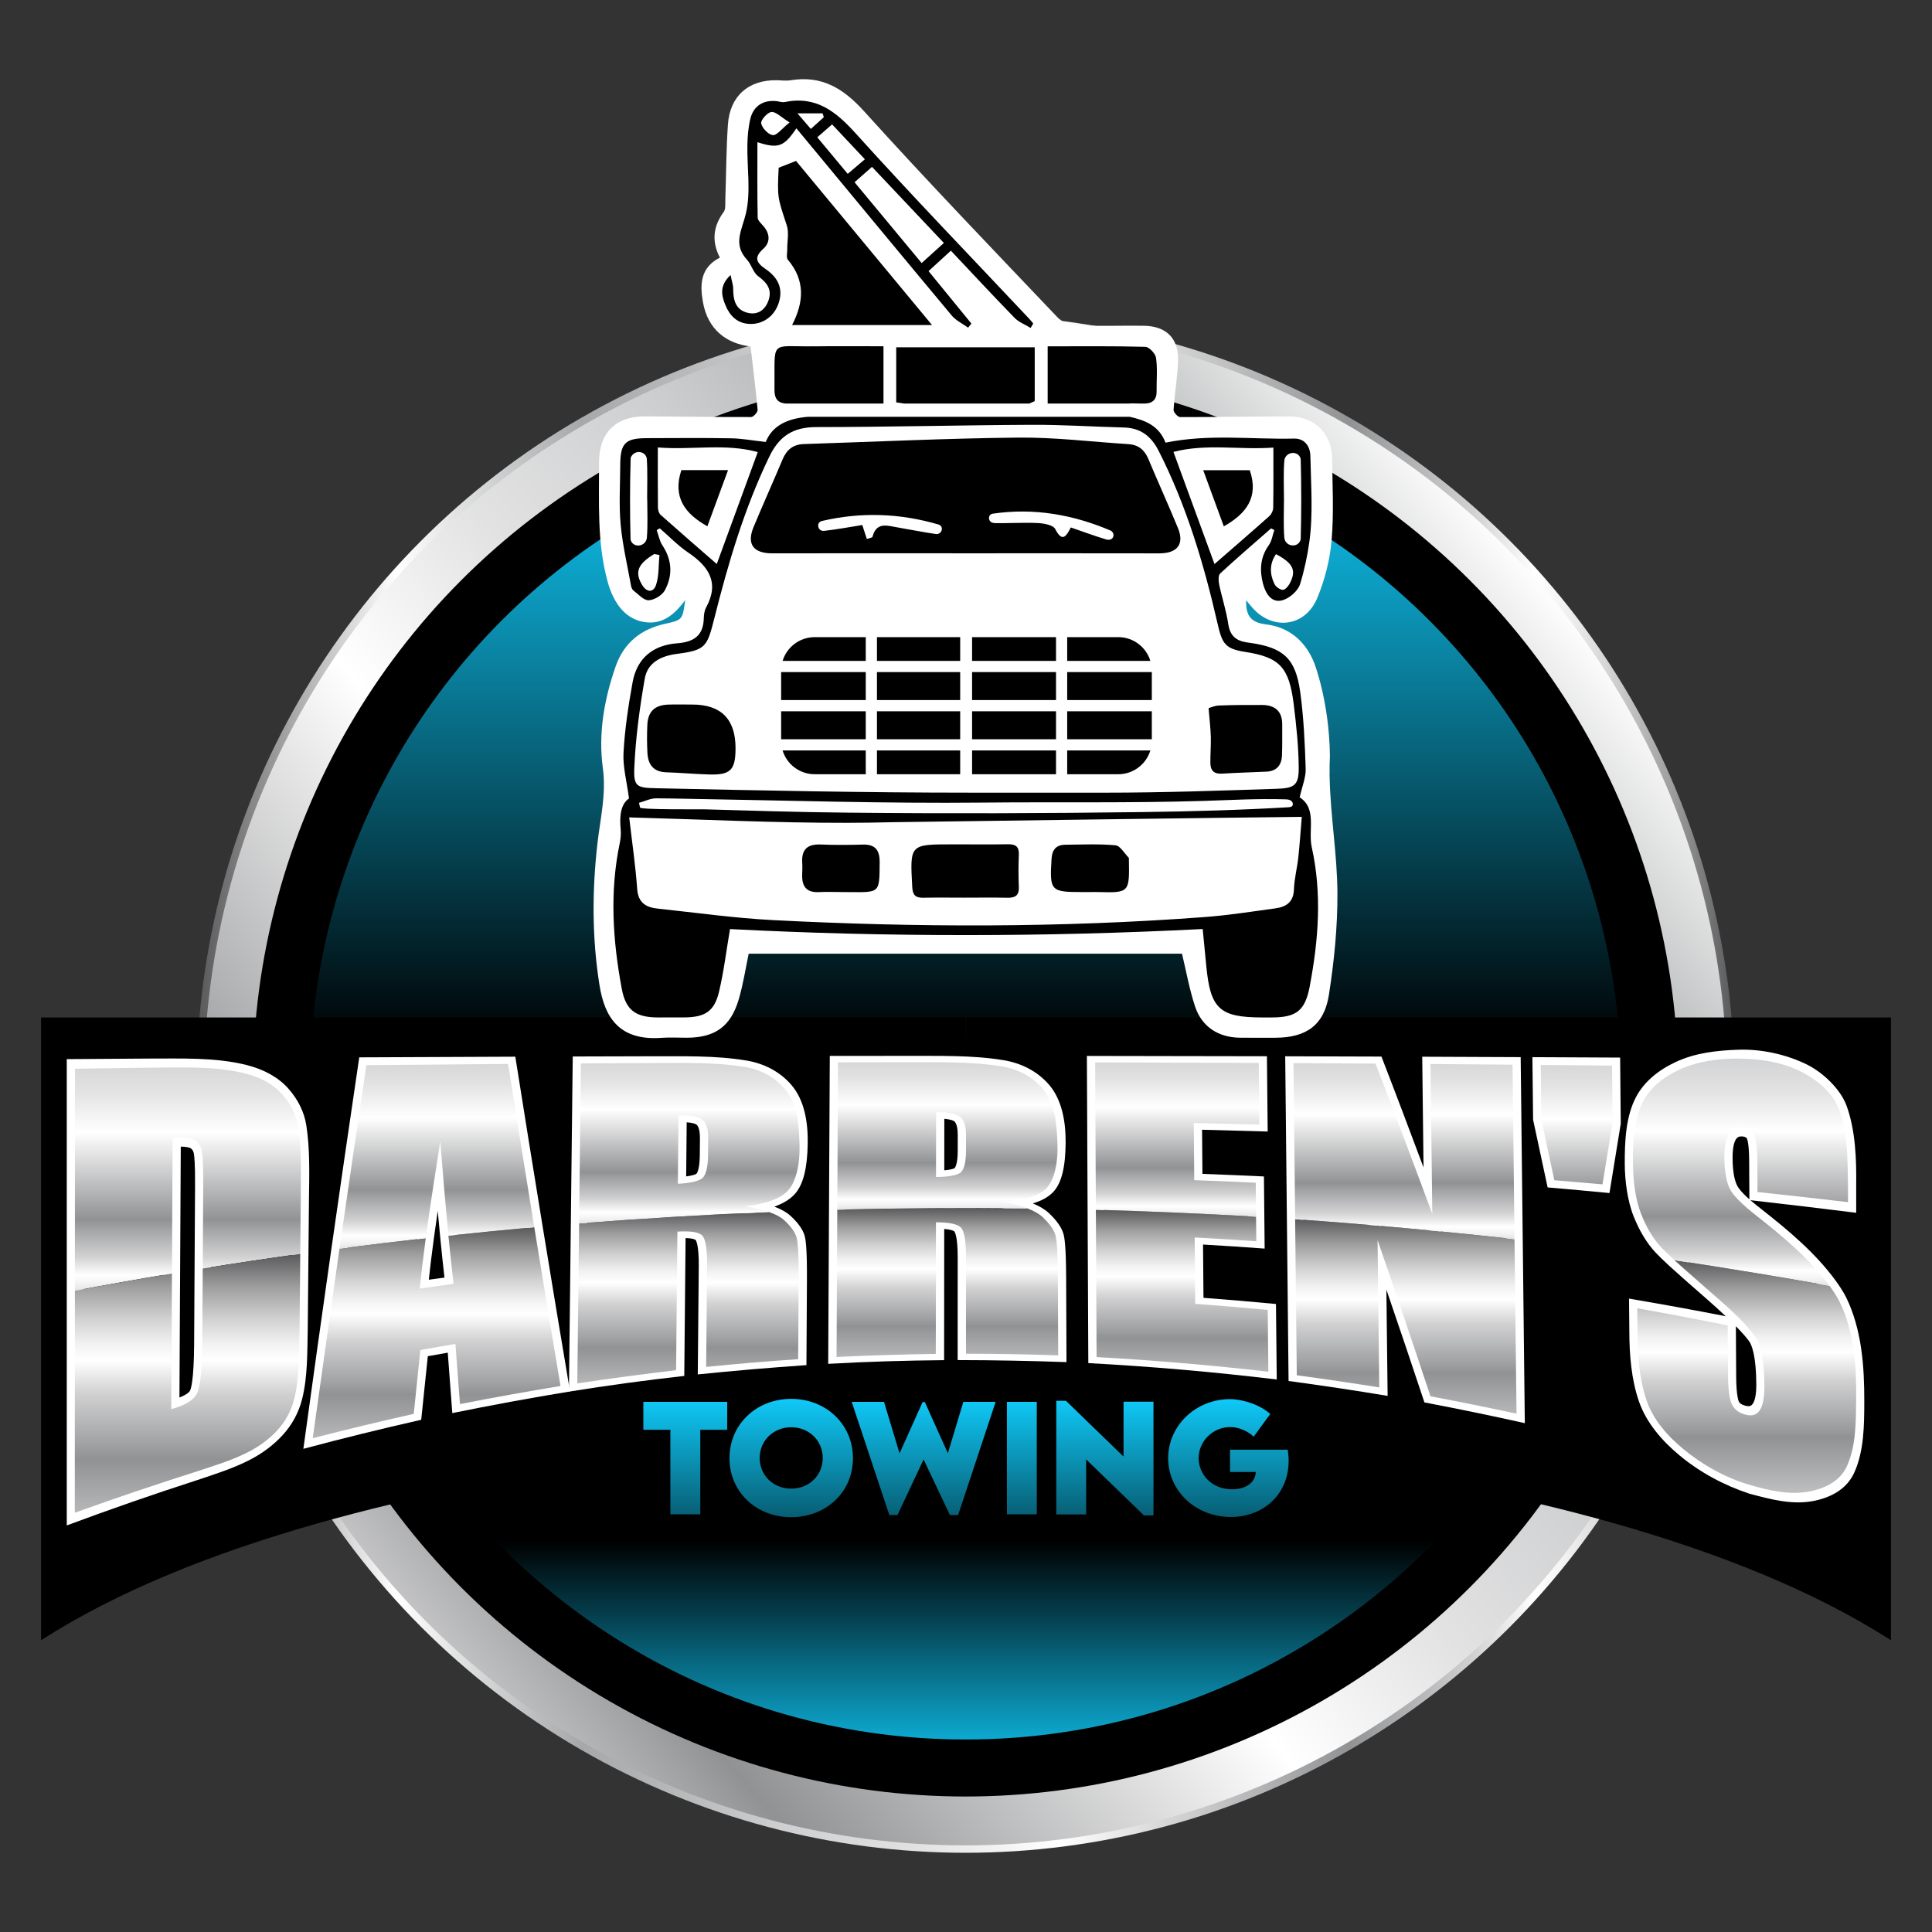 <svg xmlns="http://www.w3.org/2000/svg" xmlns:xlink="http://www.w3.org/1999/xlink" id="Layer_1" data-name="Layer 1" viewBox="0 0 1000 1000"><rect x="0" y="0" width="1000" height="1000" fill="#333333" stroke="none"/><defs><style>      .cls-1 {        fill: url(#linear-gradient-8);      }      .cls-2 {        fill: url(#linear-gradient-7);      }      .cls-3 {        fill: url(#linear-gradient-5);      }      .cls-4 {        fill: url(#linear-gradient-6);      }      .cls-5 {        fill: url(#linear-gradient-9);      }      .cls-6 {        fill: url(#linear-gradient-4);      }      .cls-7 {        fill: url(#linear-gradient-3);      }      .cls-8 {        fill: url(#linear-gradient-2);      }      .cls-9 {        fill: url(#linear-gradient);      }      .cls-10 {        fill: #fff;      }      .cls-11 {        fill: url(#linear-gradient-10);      }      .cls-12 {        fill: url(#linear-gradient-11);      }      .cls-13 {        fill: url(#linear-gradient-12);      }      .cls-14 {        fill: url(#linear-gradient-13);      }      .cls-15 {        fill: url(#linear-gradient-19);      }      .cls-16 {        fill: url(#linear-gradient-14);      }      .cls-17 {        fill: url(#linear-gradient-21);      }      .cls-18 {        fill: url(#linear-gradient-20);      }      .cls-19 {        fill: url(#linear-gradient-22);      }      .cls-20 {        fill: url(#linear-gradient-23);      }      .cls-21 {        fill: url(#linear-gradient-25);      }      .cls-22 {        fill: url(#linear-gradient-15);      }      .cls-23 {        fill: url(#linear-gradient-16);      }      .cls-24 {        fill: url(#linear-gradient-17);      }      .cls-25 {        fill: url(#linear-gradient-18);      }      .cls-26 {        fill: url(#linear-gradient-24);      }    </style><linearGradient id="linear-gradient" x1="101.75" y1="561" x2="897.75" y2="561" gradientUnits="userSpaceOnUse"><stop offset="0" stop-color="#58585a"></stop><stop offset=".13" stop-color="#fff"></stop><stop offset=".25" stop-color="#a6a8a9"></stop><stop offset=".32" stop-color="#b8babb"></stop><stop offset=".38" stop-color="#cecfd0"></stop><stop offset=".47" stop-color="#e2e2e3"></stop><stop offset=".56" stop-color="#fff"></stop><stop offset=".75" stop-color="#919294"></stop><stop offset=".77" stop-color="#a2a3a5"></stop><stop offset=".83" stop-color="#d1d1d2"></stop><stop offset=".87" stop-color="#fff"></stop><stop offset=".89" stop-color="#f2f2f2"></stop><stop offset=".92" stop-color="#d2d2d2"></stop><stop offset=".96" stop-color="#9d9d9e"></stop><stop offset="1" stop-color="#58585a"></stop></linearGradient><linearGradient id="linear-gradient-2" x1="914.88" y1="202.32" x2="35.45" y2="962.18" xlink:href="#linear-gradient"></linearGradient><linearGradient id="linear-gradient-3" x1="499.75" y1="223.29" x2="499.75" y2="541.71" gradientUnits="userSpaceOnUse"><stop offset="0" stop-color="#10cfff"></stop><stop offset="1" stop-color="#000"></stop></linearGradient><linearGradient id="linear-gradient-4" x1="499.75" y1="923.36" x2="499.75" y2="797.76" xlink:href="#linear-gradient-3"></linearGradient><linearGradient id="linear-gradient-5" x1="97.26" y1="452.53" x2="97.26" y2="691.01" xlink:href="#linear-gradient"></linearGradient><linearGradient id="linear-gradient-6" x1="97.07" y1="1075.04" x2="97.07" y2="648.77" xlink:href="#linear-gradient"></linearGradient><linearGradient id="linear-gradient-7" x1="226" y1="982.47" x2="226" y2="635" xlink:href="#linear-gradient"></linearGradient><linearGradient id="linear-gradient-8" x1="356.09" y1="909.41" x2="356.09" y2="627.15" xlink:href="#linear-gradient"></linearGradient><linearGradient id="linear-gradient-9" x1="490.35" y1="870.38" x2="490.35" y2="625.16" xlink:href="#linear-gradient"></linearGradient><linearGradient id="linear-gradient-10" x1="611.86" y1="892.79" x2="611.86" y2="626" xlink:href="#linear-gradient"></linearGradient><linearGradient id="linear-gradient-11" x1="727.65" y1="951.17" x2="727.65" y2="630.87" xlink:href="#linear-gradient"></linearGradient><linearGradient id="linear-gradient-12" x1="904.12" y1="1019.74" x2="904.12" y2="652.06" xlink:href="#linear-gradient"></linearGradient><linearGradient id="linear-gradient-13" x1="226.13" y1="468.02" x2="226.13" y2="665.24" xlink:href="#linear-gradient"></linearGradient><linearGradient id="linear-gradient-14" x1="356.8" y1="478.35" x2="356.8" y2="649.7" xlink:href="#linear-gradient"></linearGradient><linearGradient id="linear-gradient-15" x1="490.37" y1="483.82" x2="490.37" y2="641.25" xlink:href="#linear-gradient"></linearGradient><linearGradient id="linear-gradient-16" x1="609.34" y1="480.79" x2="609.34" y2="645.59" xlink:href="#linear-gradient"></linearGradient><linearGradient id="linear-gradient-17" x1="726.71" y1="471.43" x2="726.71" y2="659.47" xlink:href="#linear-gradient"></linearGradient><linearGradient id="linear-gradient-18" x1="816.07" y1="468.15" x2="816.07" y2="666.29" xlink:href="#linear-gradient"></linearGradient><linearGradient id="linear-gradient-19" x1="900.86" y1="455.05" x2="900.86" y2="687.92" xlink:href="#linear-gradient"></linearGradient><linearGradient id="linear-gradient-20" x1="354.7" y1="720.88" x2="354.7" y2="838.18" xlink:href="#linear-gradient-3"></linearGradient><linearGradient id="linear-gradient-21" x1="409.53" y1="720.88" x2="409.53" y2="838.18" xlink:href="#linear-gradient-3"></linearGradient><linearGradient id="linear-gradient-22" x1="478.09" y1="720.88" x2="478.09" y2="838.18" xlink:href="#linear-gradient-3"></linearGradient><linearGradient id="linear-gradient-23" x1="528.89" y1="720.88" x2="528.89" y2="838.18" xlink:href="#linear-gradient-3"></linearGradient><linearGradient id="linear-gradient-24" x1="571.89" y1="720.88" x2="571.89" y2="838.18" xlink:href="#linear-gradient-3"></linearGradient><linearGradient id="linear-gradient-25" x1="635.82" y1="720.88" x2="635.82" y2="838.18" xlink:href="#linear-gradient-3"></linearGradient></defs><g><circle class="cls-9" cx="499.75" cy="561" r="398"></circle><circle class="cls-8" cx="499.75" cy="561" r="394.16"></circle><circle cx="499.75" cy="561" r="368.87"></circle><circle class="cls-7" cx="499.75" cy="561" r="339.36"></circle><path class="cls-6" d="M193.5,707.36c54.65,114.15,171.24,193,306.25,193s251.6-78.85,306.25-193H193.5Z"></path><g><path d="M500.25,526.64v214.79s318.5,4.57,478.5,107.57v-322.36h-478.5Z"></path><path d="M21.25,849c160-103,478.5-107.57,478.5-107.57v-214.79H21.25v322.36Z"></path></g><g><g><path class="cls-10" d="M101.52,766.28c-22.51,7.27-44.8,15.03-66.96,23.28,0-80.45,0-160.91,0-241.36,14.08-.1,28.15-.2,42.23-.29,16.74.04,34.56-.74,50.77,3.32,9.36,2.35,16.73,6.59,21.73,12.26,0,0,0,0,0,0,4.94,5.62,8.15,12,9.24,18.88,1.92,12.14,1.58,25.13,1.4,37.54-.21,22.6-.43,45.2-.64,67.8-.27,12.18.02,24.89-2.96,36.62-1.8,7.08-5.33,13.38-10.11,18.57-4.57,4.97-10.26,9.28-16.87,12.69-8.81,4.55-18.44,7.54-27.83,10.69ZM42.88,776.5c19.46-6.81,39.01-13.25,58.7-19.35,11.62-3.55,20.38-6.74,26.03-9.62,5.32-2.72,9.81-6.05,13.34-9.9,3.43-3.73,5.92-8.25,7.26-13.64,2.73-11.06,2.37-23.15,2.61-34.66.21-22.85.41-45.71.62-68.56.01-12.12.55-24.62-1.29-36.47-.84-5.42-3.38-10.49-7.3-14.95-3.86-4.4-9.84-7.75-17.49-9.54-15.49-3.63-32.57-2.61-48.6-2.43-11.23.23-22.46.47-33.69.71-.06,72.8-.12,145.6-.18,218.41ZM88.64,734c-1.68.46-2.52.7-4.2,1.16.23-50.2.46-100.39.69-150.59,1.7-.1,2.55-.15,4.24-.25,6.44-.38,10.7.18,13.42,1.72,2.99,1.69,5.01,4.59,5.8,8.38.4,1.9.91,5.92.82,19-.17,26.85-.35,53.71-.52,80.56.09,9.1.32,20.2-3.25,28.46-2.25,5.21-8.09,9.08-17.02,11.54ZM93.57,593.49c-.23,43.29-.46,86.58-.69,129.86,3.36-1.31,5.06-2.67,5.51-3.61.47-.99,1.98-5.58,2.09-23.94.16-27.18.32-54.35.48-81.53.07-11.97-.37-15.92-.63-17.22-.37-1.8-1.17-2.45-1.83-2.81-.35-.2-1.58-.7-4.92-.76Z"></path><path class="cls-10" d="M660.83,714.02c-32.43-3.9-64.9-6.73-97.52-8.48-.25-53-.5-105.99-.74-158.99,31.06.03,62.13.09,93.19.16.13,12.99.26,25.98.39,38.97-11.32-.33-22.64-.64-33.96-.93.08,9.14.12,13.71.19,22.84,10.61.39,21.22.83,31.83,1.34.12,12.45.25,24.89.37,37.34-10.62-.79-21.26-1.49-31.89-2.1.09,11.03.14,16.55.23,27.58,12.52.93,25.03,1.99,37.52,3.2.13,13.02.26,26.05.4,39.07ZM571.88,699.32c26.84,1.56,53.57,3.8,80.3,6.7-.1-9.98-.15-14.96-.24-24.94-12.5-1.2-25.02-2.26-37.55-3.16-.11-13.67-.22-27.35-.33-41.02,10.63.53,21.26,1.14,31.88,1.83-.09-9.31-.13-13.97-.22-23.28-10.61-.52-21.23-.99-31.84-1.39-.1-12.1-.19-24.21-.29-36.31,11.32.22,22.63.46,33.95.73-.1-9.95-.14-14.93-.24-24.88-25.4-.17-50.8-.31-76.2-.4.26,48.7.51,97.41.77,146.11Z"></path><path class="cls-10" d="M905.6,773.17c-13.21-4.35-25.71-11.06-36.38-19.94-8.92-7.42-17.03-16.74-20.86-27.74-3.99-11.48-4.99-24.14-5.02-36.36-.06-6.79-.09-10.18-.16-16.97,16.72,2.84,33.41,5.86,50.05,9.12-2.89-2.74-6.42-5.95-10.68-9.67-7.78-6.79-13.79-12.06-18.35-16.24-3.09-2.83-5.54-5.19-7.28-7.06-4.56-4.88-8.37-11.23-11.37-18.76-3.28-8.24-4.57-18.83-4.58-27.48-.02-11.27.48-24.23,5.93-34.43,4.02-7.53,11.09-13.55,20.3-17.89,10.29-4.86,21.66-6.04,32.59-6.42,11.85-.41,24.74,2.38,35.51,7.69,8.09,3.99,17.38,12.64,20.54,21.46,4.6,12.84,5.08,27.63,4.92,41.16,0,5.64,0,8.46,0,14.1-18.24-2.28-36.5-4.46-54.77-6.52,1.56,1.36,3.49,2.9,5.75,4.67,13.68,10.74,27.71,22.43,38.2,36.72,2.28,3.1,4.15,6.07,5.58,8.8,0,0,0,0,0,0,8.2,16.79,9.47,36.07,9.43,53.96-.03,12.09-.07,25.61-5.21,36.91-3.39,7.47-10.49,12.39-20.38,14.48-11.47,2.43-22.73-.67-33.75-3.6ZM851.72,682.2c.03,3.44.05,5.15.08,8.59.03,11.27.9,22.9,4.45,33.63,2.75,8.32,10.29,16.93,16.88,22.19,9.46,7.55,20.91,14.06,32.42,17.33,9.5,2.7,19.96,5.16,30.17,2.87,8.19-1.83,13.98-5.72,16.53-11.37,4.35-9.63,4.53-21.82,4.33-32.36-.3-15.91-.78-33.07-8.01-47.45-1.08-2.16-2.69-4.61-4.61-7.21-10.04-13.63-23.47-24.77-36.5-35.07-8.57-6.78-13.79-11.95-15.94-16.5-2.08-4.4-3.18-10.29-3.23-18.01-.04-6.29.91-10.94,2.9-14.24,2.33-3.86,5.96-5.81,10.48-5.58,5.39.27,8.19,3.22,9.6,5.65,1.16,2.01,2.52,5.77,2.57,16.87.02,4.49.03,6.73.05,11.22,12.81,1.28,25.61,2.62,38.41,4.03,0-1.61,0-2.42,0-4.03-.28-12.16.08-25.13-4.15-36.45-2.39-6.4-8.17-12.09-16.37-16.6-9.88-5.43-21.06-6.55-31.93-7.2-9.1-.54-20.6,1.38-29.04,5.29-7.54,3.49-13.3,8.3-16.42,14.26-4.72,9.02-5.07,20.59-4.92,30.69.14,9.77,1.41,18.04,3.93,24.51,2.49,6.38,5.59,11.6,9.22,15.49,1.53,1.64,3.76,3.78,6.61,6.39,4.37,3.99,10.49,9.25,17.93,15.82,8.55,7.55,18.13,15.31,24.45,24.44,5.47,7.91,5.9,19.65,5.87,29.28-.02,6.65-.95,11.53-2.99,14.66-2.38,3.65-6.18,4.82-10.98,3.49-6.04-1.68-9.07-5.46-10.55-8.33-1.83-3.55-2.67-9.12-2.73-18.07-.05-8.28-.08-12.42-.13-20.7-12.76-2.63-25.55-5.13-38.36-7.51ZM898.49,686.45c.06,10.39.09,15.58.15,25.97.06,10.16,1.25,12.78,1.38,13.04.18.35.73,1.44,3.42,2.15,2.34.62,3.24-.17,3.87-1.12.81-1.24,1.78-3.99,1.75-9.95-.08-14.83-2.35-20.36-3.7-22.3-1.02-1.46-3.05-3.89-6.87-7.79ZM901.72,588.21c-1.6-.1-2.53.37-3.31,1.68-.76,1.27-1.67,3.97-1.63,9.61.05,7.73,1.23,11.79,2.21,13.84.02.04.03.06.05.1.53,1.17,2.06,3.44,6.43,7.32-.04-7.97-.06-11.95-.11-19.92-.05-9.25-1.06-11.35-1.18-11.55-.15-.27-.55-.95-2.46-1.07Z"></path><path class="cls-10" d="M295.05,720.22c-20.4,3.34-40.69,7.08-60.94,11.2-.79-10.43-1.57-20.85-2.35-31.28-4.13.72-6.19,1.09-10.32,1.84-1.14,10.96-2.28,21.93-3.42,32.9-20.44,4.62-40.75,9.62-61,15.03,9.28-67.59,18.93-135.14,28.93-202.63,26.93-.13,53.85-.24,80.78-.34,9.16,57.81,18.59,115.57,28.32,173.29ZM242.08,722.17c14.35-2.72,28.72-5.26,43.14-7.64-4.35-26.13-8.65-52.27-12.89-78.42-4.4-27.21-8.74-54.42-13.02-81.64-9.94.11-19.89.24-29.83.37.89,11.78,1.79,23.56,2.69,35.33,1.27,16.2,2.59,32.4,4.18,48.57.86,8.78,1.77,17.12,2.68,24.77.2,1.68.3,2.52.5,4.2-10.75,1.46-16.12,2.23-26.85,3.84.16-1.72.24-2.58.4-4.3.65-7.01,1.68-15.9,3.09-26.37,2.27-16.85,4.88-33.68,7.54-50.49,1.91-11.85,3.83-23.71,5.76-35.56-12.05.16-24.09.32-36.14.5-4.53,30.3-8.99,60.61-13.39,90.93-4.46,30.89-8.86,61.79-13.18,92.7,14.49-3.59,29-7.01,43.56-10.26,1.13-11.06,2.27-22.12,3.41-33.18,10.39-1.85,15.59-2.73,26-4.41.78,10.35,1.57,20.7,2.35,31.05ZM221.96,662.38c3.24-.44,4.86-.66,8.09-1.09-.75-6.57-1.48-13.57-2.2-20.88-.42-4.34-.85-8.89-1.28-13.64-.72,4.97-1.39,9.67-1.98,14.06-1.12,8.24-2,15.48-2.64,21.55Z"></path><path class="cls-10" d="M417.41,706.59c-18.78,1.29-37.51,2.89-56.24,4.81.17-18.63.34-37.26.51-55.9.1-11.08-1.36-13.35-1.65-13.69-.01-.01-.81-.88-5.17-.98-.23,23.78-.45,47.56-.68,71.34-19.96,2.25-39.88,4.94-59.71,8.14.66-57.83,1.32-115.65,1.98-173.48,13.4-.04,26.8-.08,40.2-.11,16.43.05,33.39-.49,49.56,2.18,9.46,1.56,17.45,5.84,23.24,12.46,7.11,8.12,8.79,19.96,8.63,30.42-.19,12.66-2.25,21.33-6.66,26.22h0c-2.46,2.73-5.98,4.9-10.62,6.56,3.54,1.31,6.34,2.9,8.32,4.71,3.91,3.58,6.3,6.9,7.29,10.14.59,1.92,1.36,6.43,1.26,23.41-.09,14.6-.17,29.19-.26,43.79ZM369.83,703.66c12.99-1.26,26-2.32,39.02-3.2.08-12.41.16-24.82.24-37.23.1-15.85-.59-20.54-1.02-21.93-.67-2.21-2.55-4.73-5.58-7.5-1.37-1.25-3.54-2.39-6.44-3.38-3.09-1.05-7-1.95-11.61-2.65-9.72-1.47-14.58-2.2-24.29-3.64,9.99-1.28,14.98-1.9,24.97-3.06,9.82-1.15,16.35-3.41,19.4-6.8h0c2.24-2.49,5.43-8.89,5.03-22.33-.26-8.72-.72-19.43-7.09-26.66-4.66-5.29-10.71-8.57-18.12-9.74-15.51-2.45-31.95-1.99-47.76-1.81-10.57.08-21.13.17-31.7.27-.59,52.59-1.18,105.19-1.78,157.78,14.17-2.02,28.34-3.87,42.55-5.57.24-23.98.47-47.95.71-71.93,1.71-.11,2.57-.16,4.27-.27,8.76-.55,14.02.62,16.55,3.57,1.47,1.72,3.15,5.23,3.05,17.32-.14,16.25-.28,32.5-.43,48.75ZM350.82,616.19c-1.71.09-2.56.13-4.27.22.14-14.14.28-28.29.42-42.43,1.7-.04,2.56-.06,4.26-.09,7.01-.15,11.89.8,14.92,2.88,3.2,2.2,4.73,6.21,4.68,12.28-.03,3.45-.05,5.18-.08,8.63-.07,8.42-1.76,13.14-5.45,15.32-3.05,1.81-7.8,2.86-14.48,3.19ZM355.43,580.9c-.09,9.34-.18,18.67-.27,28.01,3.27-.41,4.73-1.02,5.3-1.34.22-.23,1.68-2.02,1.75-9.6.03-3.47.05-5.21.08-8.68.05-5.65-1.49-7-1.8-7.21-.47-.32-1.78-.94-5.06-1.18ZM360.53,607.53s0,0,0,0c0,0,0,0,0,0Z"></path><path class="cls-10" d="M552.03,705.03c-18.79-.67-37.55-1.02-56.35-1.05,0-17.81.01-35.62.02-53.43,0-10.59-1.48-12.85-1.78-13.2,0,0-.82-.88-5.19-1.23-.02,22.63-.04,45.26-.06,67.9-20.01.17-40.02.78-60,1.9.28-53.13.55-106.25.83-159.38,13.4-.01,26.8-.03,40.2-.03,16.44.08,33.4-.43,49.58,2.21,9.48,1.55,17.51,5.77,23.37,12.35,7.16,8.03,8.98,19.79,8.92,30.23-.06,12.54-2.05,21.05-6.41,25.66h0c-2.44,2.57-5.93,4.54-10.57,5.93,3.57,1.47,6.39,3.18,8.38,5.06,3.94,3.74,6.37,7.17,7.39,10.43.61,1.93,1.42,6.44,1.48,23.28.06,14.46.11,28.91.17,43.37ZM504.29,697.4c13.03.04,26.07.28,39.1.7-.04-12.22-.08-24.45-.12-36.67-.05-14.85-.69-19.98-1.22-21.67-.7-2.21-2.61-4.82-5.66-7.71-1.37-1.3-3.56-2.53-6.48-3.66-3.1-1.2-7.02-2.28-11.66-3.2-9.75-1.94-14.63-2.88-24.37-4.72,10-.75,15-1.1,25-1.75,9.83-.64,16.34-2.55,19.35-5.74,2.22-2.35,4.86-8.04,4.82-21.78-.04-12.16-2.51-21.05-7.34-26.36-4.77-5.25-10.79-8.5-18.22-9.69-15.52-2.48-31.96-2.13-47.79-2.05-10.57.01-21.14.04-31.7.07-.22,48.55-.45,97.11-.67,145.66,14.25-.6,28.49-1.03,42.75-1.3.03-22.7.07-45.4.1-68.1,1.71-.01,2.57-.02,4.28-.03,8.77-.06,14.06,1.34,16.62,4.31,1.5,1.74,3.2,5.22,3.21,16.84,0,15.62.01,31.23.02,46.85ZM484.47,612.49c-1.71,0-2.57.01-4.28.03.02-13.39.04-26.78.06-40.17,1.71,0,2.56,0,4.27-.01,7.02-.02,11.91.98,14.95,3.03,3.22,2.16,4.78,6.06,4.78,11.89,0,3.32,0,4.98,0,8.3,0,8.21-1.59,12.54-5.31,14.5-3.06,1.61-7.8,2.4-14.48,2.44ZM488.78,579.09c0,10.66-.01,16-.02,26.66,3.26-.27,4.72-.79,5.3-1.08.22-.21,1.66-1.88,1.66-9.11,0-3.32,0-4.98,0-8.3,0-5.41-1.55-6.73-1.86-6.93-.47-.32-1.79-.94-5.08-1.24ZM494.03,604.69h0s0,0,0,0Z"></path><path class="cls-10" d="M789.24,736.62c-17.27-3.85-34.58-7.43-51.96-10.73-6.47-19.49-13.03-38.95-19.69-58.37.21,18.33.43,36.66.64,54.98-17.06-2.83-34.13-5.39-51.27-7.7-.58-56.02-1.16-112.05-1.74-168.07,16.6.04,33.2.09,49.81.15,7.4,19.08,14.63,38.22,21.79,57.4-.23-19.11-.45-38.21-.68-57.32,16.99.06,33.97.13,50.96.21.71,63.15,1.43,126.31,2.14,189.46ZM743.55,719.56c12.4,2.27,24.77,4.71,37.1,7.32-.66-57.31-1.32-114.61-1.97-171.92-11.31-.15-22.63-.29-33.94-.43.39,32.7.77,65.4,1.16,98.1-11.99-32.96-24.32-65.78-36.98-98.49-11.7-.12-23.41-.22-35.11-.32.55,51.69,1.1,103.37,1.65,155.06,11.4,1.54,22.76,3.18,34.13,4.91-.37-32.41-.75-64.83-1.12-97.24,12.01,34.23,23.7,68.57,35.08,103.01Z"></path><path class="cls-10" d="M833.07,617.52c-10.67-1.03-21.34-2-32.02-2.91-2.48-11.69-4.99-23.37-7.52-35.05-.12-10.79-.24-21.59-.36-32.38,15.14.07,30.27.15,45.41.22.11,11.41.22,22.81.32,34.22-1.93,11.97-3.88,23.94-5.84,35.9ZM807.98,607.11c7.13.56,10.7.85,17.83,1.44,1.54-9.35,3.08-18.7,4.6-28.05-.1-9.92-.15-14.88-.25-24.8-9.46-.15-18.92-.29-28.38-.43.1,9.55.16,14.33.26,23.89,2,9.31,3.98,18.63,5.94,27.95Z"></path></g><g><path class="cls-3" d="M154.34,583.33c-.97-6.18-3.83-11.87-8.27-16.92-4.46-5.07-11.06-8.81-19.61-10.9-15.86-3.87-33.33-2.94-49.69-2.87-12.65.17-25.3.35-37.96.53-.02,38.3-.03,76.6-.05,114.91,16.72-3.14,33.46-6.13,50.24-8.92.12-23.4.23-46.79.35-70.19,5.53-.36,9.3.04,11.29,1.16,1.99,1.12,3.27,3,3.82,5.61.55,2.62.79,8.66.73,18.11-.09,14.24-.18,28.48-.26,42.71,16.8-2.68,33.63-5.22,50.49-7.55.09-9.56.18-19.12.27-28.68.01-12.3.54-24.97-1.35-37.01Z"></path><path class="cls-4" d="M104.93,656.57c16.8-2.68,33.63-5.22,50.49-7.55-.12,13.17-.24,26.33-.37,39.5-.26,11.85.07,24.25-2.79,35.64-1.56,6.23-4.59,11.66-8.68,16.12-4.09,4.45-9.15,8.25-15.11,11.29-8.51,4.35-17.85,7.17-26.93,10.15-21.1,6.68-42.02,13.77-62.83,21.28.02-38.3.03-76.6.05-114.91,16.72-3.14,33.46-6.13,50.24-8.92-.12,23.39-.23,46.79-.35,70.18,7.22-1.94,11.68-4.68,13.37-8.25,1.69-3.56,2.58-12.29,2.67-26.2.08-12.78.16-25.55.24-38.33Z"></path><path class="cls-2" d="M276.54,635.19c4.47,27.41,9,54.8,13.58,82.19-17.4,2.86-34.73,5.99-52.04,9.39-.79-10.39-1.57-20.77-2.35-31.16-7.27,1.22-10.9,1.85-18.16,3.16-1.14,11.01-2.28,22.02-3.41,33.04-17.5,3.93-34.91,8.12-52.28,12.6,4.54-32.72,9.15-65.43,13.84-98.13,14.87-1.91,29.75-3.71,44.65-5.42-1.4,10.42-2.43,19.13-3.08,26.09,6.99-1,10.48-1.49,17.48-2.43-.9-7.59-1.79-15.9-2.68-24.95,14.81-1.56,29.63-3.01,44.45-4.38Z"></path><path class="cls-1" d="M412.25,640.34c.83,2.72,1.21,10.28,1.14,22.67-.08,13.51-.17,27.01-.25,40.52-15.9,1.02-31.78,2.39-47.63,3.99.16-17.44.31-34.88.47-52.31.08-8.43-.71-13.6-2.35-15.51-1.63-1.9-5.97-2.67-13-2.21-.23,23.91-.46,47.81-.69,71.72-17.08,2.02-34.11,4.29-51.13,6.83.31-27.6.63-55.2.94-82.8,32.71-2.54,65.43-4.51,98.21-5.92,3.49,1.19,6.11,2.6,7.87,4.21,3.45,3.16,5.6,6.1,6.43,8.82Z"></path><path class="cls-5" d="M546.22,639.07c.86,2.73,1.31,10.23,1.35,22.47.05,13.34.1,26.68.14,40.02-15.9-.6-31.81-.85-47.72-.87,0-16.71,0-33.42,0-50.14,0-8.08-.83-13.09-2.49-15.01-1.66-1.92-6.01-2.88-13.05-2.84-.03,22.69-.05,45.38-.08,68.07-17.14.27-34.25.8-51.37,1.6.12-25.42.25-50.83.37-76.25,32.8-.79,65.59-1.01,98.4-.67,3.5,1.35,6.14,2.88,7.92,4.56,3.48,3.29,5.66,6.33,6.52,9.06Z"></path><path class="cls-11" d="M618.65,674.84c12.52.92,25.04,1.98,37.53,3.18.11,10.66.21,21.32.32,31.98-29.58-3.38-59.18-5.91-88.91-7.58-.13-25.43-.25-50.85-.38-76.28,27.66.81,55.29,2.01,82.92,3.6.05,5.09.07,7.64.12,12.74-10.62-.74-21.25-1.39-31.89-1.96.09,11.44.19,22.88.28,34.31Z"></path><path class="cls-12" d="M670.36,631.05c37.93,2.69,75.77,6.13,113.56,10.35.34,30.11.69,60.22,1.03,90.32-14.81-3.18-29.64-6.18-44.53-8.99-8.94-27-18.07-53.93-27.39-80.81.29,25.4.59,50.8.88,76.2-14.21-2.26-28.44-4.35-42.7-6.28-.28-26.93-.57-53.86-.85-80.79Z"></path><path class="cls-13" d="M960.76,724.22c-.17,11.46.01,24.07-4.77,34.63-2.99,6.59-9.38,10.95-18.46,12.93-10.84,2.37-21.9-.3-31.96-3.22-12.24-3.56-24.32-10.27-34.4-18.62-8.04-6.67-15.45-15.05-18.87-24.97-3.8-11.03-4.7-23.26-4.74-35-.05-5.12-.07-7.68-.12-12.8,15.64,2.78,31.25,5.72,46.82,8.88.06,10.15.09,15.22.16,25.37.05,7.81.74,13,2.05,15.57,1.32,2.58,3.66,4.33,6.99,5.23,3.34.9,5.81.14,7.42-2.32,1.61-2.46,2.4-6.57,2.37-12.3-.06-12.61-1.62-21.39-4.77-25.74-6.39-8.83-15.41-16.27-23.66-23.56-7.49-6.62-13.62-11.89-18.13-16.02,26.81,4.05,53.55,8.47,80.24,13.26,2.11,2.87,3.86,5.55,5.09,8,7.66,15.17,8.97,33.92,8.72,50.69Z"></path><path class="cls-14" d="M263.01,550.69c-24.46.19-48.92.4-73.38.64-4.71,31.64-9.35,63.29-13.91,94.95,14.87-1.91,29.75-3.71,44.65-5.42,2.28-16.75,4.87-33.46,7.53-50.15,1.27,16.3,2.64,32.59,4.18,48.86,14.81-1.56,29.63-3.01,44.45-4.38-4.57-28.16-9.08-56.32-13.53-84.5Z"></path><path class="cls-16" d="M405.96,563.31c-5.29-5.94-12.27-9.75-20.68-11.1-15.85-2.54-32.51-1.98-48.66-1.99-11.98.06-23.96.13-35.95.21-.31,27.6-.63,55.2-.94,82.8,32.71-2.54,65.43-4.51,98.21-5.92-3.35-1.15-7.5-2.12-12.44-2.88,11.15-1.32,18.65-4.06,22.47-8.3,3.82-4.24,6.21-12.78,5.85-24.28-.3-9.41-.91-20.73-7.86-28.54ZM366.48,597.82c-.06,6.94-1.26,11.08-3.56,12.45-2.31,1.37-6.33,2.18-12.06,2.46.11-11.79.23-23.58.34-35.37,5.88-.14,9.92.55,12.12,2.06,2.2,1.51,3.28,4.76,3.24,9.75-.03,3.46-.05,5.19-.08,8.65Z"></path><path class="cls-22" d="M539.18,562.96c-5.36-5.91-12.36-9.67-20.79-11.02-15.87-2.55-32.53-2.06-48.69-2.13-11.98.01-23.97.03-35.95.05-.12,25.42-.25,50.83-.37,76.25,32.8-.79,65.59-1.01,98.4-.67-3.37-1.3-7.53-2.45-12.49-3.44,11.17-.73,18.63-3.04,22.42-7.04,3.79-4,6.08-12.37,5.61-23.72-.39-9.37-1.14-20.57-8.13-28.29ZM499.99,595.56c0,6.65-1.15,10.58-3.45,11.79-2.31,1.22-6.33,1.83-12.06,1.86.01-11.19.03-22.38.04-33.57,5.88-.01,9.93.73,12.15,2.22,2.22,1.49,3.32,4.63,3.32,9.41,0,3.32,0,4.98,0,8.29Z"></path><path class="cls-23" d="M651.84,582.07c-.1-10.63-.21-21.27-.31-31.9-28.23-.13-56.46-.23-84.69-.29.13,25.43.25,50.85.38,76.28,27.66.81,55.29,2.01,82.92,3.6-.07-7.02-.1-10.53-.17-17.55-10.61-.51-21.22-.97-31.83-1.36-.08-9.86-.16-19.73-.24-29.59,11.32.25,22.64.53,33.96.82Z"></path><path class="cls-24" d="M740.43,550.72c.31,25.87.61,51.75.92,77.62-9.59-26.02-19.39-51.96-29.38-77.82-14.15-.09-28.31-.18-42.46-.26.28,26.93.57,53.86.85,80.79,37.93,2.69,75.77,6.13,113.56,10.35-.34-30.11-.69-60.22-1.03-90.32-14.15-.12-28.3-.24-42.45-.35Z"></path><path class="cls-25" d="M804.52,610.87c-2.23-10.51-4.47-21.01-6.73-31.51l-.31-28.15c12.3.12,24.6.24,36.9.37.1,9.83.19,19.65.29,29.48-1.73,10.65-3.47,21.3-5.22,31.96-9.96-.89-14.95-1.32-24.92-2.14Z"></path><path class="cls-15" d="M956.53,622.23c0-3.61,0-5.42,0-9.03-.3-12.97,0-26.68-4.54-38.79-2.83-7.57-9.28-14.02-18.46-19.03-10.44-5.7-22.75-7.37-33.72-7.46-9.96-.07-21.08,1.29-30.82,5.84-8.41,3.93-14.78,9.29-18.36,16.08-5.08,9.61-5.58,21.8-5.42,32.57.16,10.31,1.51,19,4.26,26,2.74,7,6.18,12.72,10.29,17.13,1.64,1.76,3.96,3.99,6.95,6.73,26.81,4.05,53.55,8.47,80.24,13.26-10.26-13.97-23.99-25.38-37.35-35.9-7.71-6.07-12.63-10.86-14.34-14.5-1.73-3.68-2.69-9.01-2.73-15.96-.03-5.4.72-9.37,2.27-11.94,1.55-2.58,3.85-3.79,6.89-3.61,2.8.16,4.82,1.29,6.03,3.37,1.21,2.09,1.84,6.82,1.88,14.2.03,6.32.05,9.48.08,15.8,15.63,1.66,31.25,3.39,46.85,5.24Z"></path></g></g><g><path d="M384.73,486s-2,47-38,45-32-11-32-48-.13-82.26-.13-82.26c0,0-2.87-68.18,32.63-70.96,35.5-2.78,2.41-43.36,2.41-43.36,0,0,1.58,36.15-9.16,31.37-10.74-4.79-23.12-12.87-25.93-61.33-2.81-48.46,23.72-36.7,49.45-36.58s36.87-4.16,36.87-4.16l-4.13-25.72-2.77-13.64s-46.05-10.07-17.14-43.71l3.9-46.27,3.15-34.29s32.21-27.7,70.03,25.11c37.82,52.81,98.47,92.55,98.47,92.55l46.42,5.98s5.37,31.72,3.65,40.01c-1.71,8.28,78.3,2.14,79.79,8.21,1.49,6.07,0,42.62,0,42.62,0,0-2.73,78.1-37.62,38.78l-9.01,4.75,9.01,16.71,28.9,9.15,9.38,92.42s16.03,96.77-25.07,102.7-41.6-42.56-41.6-42.56l-231.5-2.5Z"></path><g><g><path class="cls-10" d="M392.21,234.01c-16.83-4.69-34.12-.95-51.72-2.42,0,10.95-.05,21.02.06,31.09.01,1.29.48,3,1.38,3.8,9.67,8.62,19.47,17.09,29.07,25.46,7.1-19.4,14-38.25,21.21-57.93ZM352.67,243.34h24.16c-3.73,10.15-7.23,19.66-10.69,29.05-11.61-6.44-18.08-15.05-13.47-29.05Z"></path><path class="cls-10" d="M657.08,267.06c1.08-.97,1.91-2.83,1.93-4.29.17-10.08.09-20.16.09-31.09-17.51,1.26-34.78-2.2-51.72,2.23,7.38,20.17,14.24,38.91,21.24,58.04,9.64-8.39,19.13-16.56,28.47-24.89ZM646.89,243.38c4.79,14.17-2.01,22.62-13.45,29.05-3.48-9.47-6.98-19.02-10.66-29.05h24.11Z"></path><path class="cls-10" d="M664.79,278.52c.04.45.18.88.38,1.31,1.58,3.25,6.43,3.38,7.84.05.14-.33.22-.65.23-.98.38-13.67.37-27.36.01-41.04,0-.33-.09-.65-.22-.97-1.39-3.32-6.18-3.21-7.82-.02-.23.44-.38.89-.42,1.35-.57,6.67-.21,13.42-.21,20.15,0,6.72-.35,13.47.2,20.15Z"></path><path class="cls-10" d="M334.41,279.82c.22-.46.36-.92.4-1.39.55-6.67.2-13.42.2-20.14h-.05c0-6.96.27-13.93-.18-20.87-.03-.47-.2-.93-.46-1.39-1.4-2.45-4.86-2.77-6.81-.74-.63.66-1.07,1.32-1.09,1.99-.4,13.91-.42,27.83-.05,41.74,0,.32.09.65.23.97,1.45,3.3,6.26,3.08,7.81-.17Z"></path><path class="cls-10" d="M659.68,302.32c.68,1.42,2.69,2.81,4.23,3,1.04.13,2.74-1.66,3.46-2.97,3.84-6.95,2.14-10.71-6.91-15.52-3.46,5.02-3.28,10.3-.79,15.49Z"></path><path class="cls-10" d="M332.33,302.71c2.43,4.09,5.95,4.1,7.29-.1,1.53-4.8,1.21-10.2,1.7-15.33-.91-.17-1.81-.34-2.72-.5-8.48,5.13-10.19,9.35-6.27,15.94Z"></path><path class="cls-10" d="M477.03,136.15c3.94-3.55,7.46-6.73,11.52-10.39-12.76-13.51-24.92-26.38-37.21-39.39-3.18,2.81-5.98,5.29-9.02,7.96,11.86,14.29,23.16,27.91,34.7,41.81Z"></path><path class="cls-10" d="M438.78,89.99c3.04-2.58,5.57-4.74,8.88-7.55-5.89-6.27-11.27-12-16.97-18.06-2.79,2.43-5.21,4.54-7.67,6.68,5.49,6.6,10.52,12.64,15.76,18.93Z"></path><path class="cls-10" d="M400.02,69.93c2.08.22,4.56-3.26,8.68-6.56-4.46-2.73-7.09-5.63-9.42-5.4-2.08.2-5.62,4.19-5.29,5.9.47,2.46,3.69,5.81,6.03,6.06Z"></path><path class="cls-10" d="M426.42,60.66c-.22-.67-.44-1.33-.66-2h-13.01c2.53,2.95,4.6,5.36,6.93,8.07,2.64-2.38,4.69-4.23,6.73-6.07Z"></path><path class="cls-10" d="M425.76,274.76c.27.04.54.05.81.02,6.65-.76,13.25-1.99,19.75-3.03,1,3.06,1.68,5.15,2.36,7.24,1.02-.4,2.79-.6,2.95-1.22,2.04-7.77,7.65-5.69,12.8-4.81,6.61,1.13,13.2,2.47,19.83,3.43.14.02.29.03.43.04,2.66.13,3.94-3.48,1.59-4.74-.14-.08-.29-.14-.44-.18-19.98-5.88-40.2-6.59-60.5-1.83-.16.04-.33.1-.48.17-2.27,1.05-1.58,4.54.89,4.91Z"></path><path class="cls-10" d="M513.52,270.49c.46.16.92.26,1.38.27,7.44.14,14.9-.39,22.32-.03,3.13.15,7.88,1.02,8.95,3.08,3.52,6.82,5.53,4.22,8.08-.8,6.19,2.14,12.24,4.37,18.39,6.24.5.15,1.04.16,1.6.11,1.76-.18,2.69-2.23,1.72-3.71-.3-.46-.65-.83-1.07-1.01-19.55-8.32-39.86-11.88-61.06-8.76-.17.02-.34.07-.5.13-2.04.75-1.86,3.77.2,4.48Z"></path><path class="cls-10" d="M665.13,413.73c-14.15-.43-28.12.38-42.26.82-38.04,1.17-76.14.48-114.19.87-50.93.52-101.84-1.13-152.76-1.96-5.41-.09-10.82-.25-16.22-.25-2.97-.04-5.97,1.52-8.96,2.33.18.81.36,1.61.54,2.42.28,1.23,30.87.88,33.93.96,11.57.33,23.13.66,34.7.98,13.05.37,26.08.6,39.11.73,50.96.52,101.97.37,152.92-.31,25.01-.33,50.01-1.02,74.98-2.49.65-.04,1.37-.1,1.84-.56.79-.75.38-2.19-.5-2.82-.89-.63-2.05-.69-3.14-.72Z"></path><path class="cls-10" d="M438.39,425.89c-.05,0-.1,0-.1,0h0c-37.24.06-74.63-1.76-112.62-2.81,1.48,12.8,3.27,24.91,4.14,37.08.52,7.28,4.71,9.52,10.73,10.15,19.87,2.1,39.71,4.92,59.65,5.94,74.52,3.84,149.06,3.98,223.53-1.6,12.23-.92,24.39-2.84,36.55-4.51,5.49-.76,9.25-3.24,9.47-9.76.18-5.5,1.64-10.94,2.24-16.44.75-6.83,1.19-13.69,1.82-21.13-30.53.28-158.73,2.02-212.06,2.76-7.78.2-15.55.31-23.34.32ZM435.39,461.72c-3.86,0-7.72-.17-11.57.03-6.29.32-8.75-2.87-8.62-8.76.05-2.17.17-4.35.03-6.51-.43-6.83,2.74-9.64,9.51-9.37,7.22.29,14.47.25,21.69.04,6.53-.19,8.93,2.73,8.88,9.17-.13,17.26.33,15.4-19.92,15.4ZM544.28,444.48c.29-4.72,2.45-7.2,7.1-7.24,8.68-.09,17.4-.51,26,.29,2.48.23,4.61,4.2,6.88,6.47.13.13.05.47.05.71.29,17.03.39,17.47-15.45,17.02-1.69-.05-3.37,0-5.06,0-1.21,0-2.41,0-3.62,0-16.44,0-16.92-.6-15.9-17.24ZM492.84,437.03c9.64,0,19.28.12,28.92-.04,3.94-.07,5.76,1.22,5.59,5.4-.23,5.53-.25,11.1,0,16.63.22,4.65-2.05,5.76-6.16,5.66-7.22-.18-14.46-.05-21.69-.05-7.23,0-14.46-.11-21.69.04-3.96.08-5.41-1.42-5.63-5.48-1.23-22.15-1.33-22.15,20.65-22.15Z"></path></g><path class="cls-10" d="M669.61,364.42c-2.37-19.01-7.25-24.23-24.99-26.97-10.63-1.64-12.03-4.27-14.48-14.96-7.05-30.74-16.04-60.85-30.42-89.13-3.88-7.64-9.38-11.87-18.04-12.09-15.92-.4-31.84-1.47-47.75-1.39-37.16.18-74.32,1.15-111.48,1.18-11.88.01-19.08,4.58-24.25,15.29-12.94,26.81-21.27,55.12-28.49,83.79-3.72,14.78-4.51,16.38-19.5,18.33-8.2,1.07-15.06,4.59-16.48,12.77-2.66,15.31-4.77,30.83-5.42,46.34-.4,9.68,1.44,10.19,11.43,10.41,53.99,1.17,107.83,2.29,161.83,2.29,23.47,0,46.93.02,70.4.01,29.73,0,59.07-1.04,88.75-2.01,9.1-.3,11.56-1.67,11.5-10.84-.07-11.01-1.25-22.06-2.61-33.02ZM380.71,387.59c-.06,10.97-2.62,13.59-13.59,13.28-7.43-.21-14.85-.9-22.29-1.13-6.68-.21-9.41-4.07-9.73-10.1-.25-4.79-.26-9.62-.04-14.41.31-6.99,3.86-10.32,10.98-10.54,4.08-.12,8.17-.02,12.25-.02q22.56-.01,22.43,22.92ZM448.12,400.74h-26.43c-7.83,0-14.45-5.18-16.62-12.31h43.05v12.31ZM448.12,382.64h-43.8v-14.48h43.8v14.48ZM448.12,362.36h-43.8v-14.48h43.8v14.48ZM448.12,342.09h-43.05c2.17-7.12,8.79-12.31,16.62-12.31h26.43v12.31ZM496.99,400.74h-43.08v-12.31h43.08v12.31ZM496.99,382.64h-43.08v-14.48h43.08v14.48ZM496.99,362.36h-43.08v-14.48h43.08v14.48ZM496.99,342.09h-43.08v-12.31h43.08v12.31ZM546.59,400.74h-43.44v-12.31h43.44v12.31ZM546.59,382.64h-43.44v-14.48h43.44v14.48ZM546.59,362.36h-43.44v-14.48h43.44v14.48ZM546.59,342.09h-43.44v-12.31h43.44v12.31ZM578.81,400.74h-26.43v-12.31h43.05c-2.17,7.12-8.79,12.31-16.62,12.31ZM596.18,382.64h-43.8v-14.48h43.8v14.48ZM596.18,362.36h-43.8v-14.48h43.8v14.48ZM552.38,342.09v-12.31h26.43c7.83,0,14.45,5.18,16.62,12.31h-43.05ZM600.07,286.42c-33.5-.07-66.99-.03-100.49-.03-33.26-.01-66.51-.07-99.77.02-9.79.03-13.46-4.68-9.78-13.57,4.87-11.75,10.12-23.34,15.04-35.07,2.09-4.98,5.46-7.75,10.91-7.92,37.05-1.19,74.1-2.98,111.16-3.35,18.96-.19,37.95,2.19,56.92,3.38,5.12.32,8.33,2.92,10.31,7.65,5.01,11.95,10.38,23.76,15.32,35.74,3.46,8.39-.31,13.16-9.62,13.14ZM663.56,390.97c-.2,5-2.69,8.17-8,8.43-7.71.37-15.42.55-23.12,1.04-4.08.26-5.89-1.68-5.95-5.41-.07-4.56.36-9.13.23-13.68-.14-4.59-.7-9.16-1.16-14.81.91-.25,3.09-1.28,5.31-1.37,7.47-.28,14.96-.34,22.43-.28,6.58.06,10.42,3.17,10.37,10.15-.04,5.31.1,10.62-.12,15.92Z"></path><path class="cls-10" d="M688.19,400.74s0-.03,0-.04c-.04-3.18.02-6.36.17-9.55-.34-28.32-8.21-48.25-8.21-48.25-4.53-11.13-13.07-18.31-24.77-19.71-8.14-.98-10.55-4.65-10.4-12.47,1.07,1.26,1.81,2.1,2.51,2.96,10.49,12.93,27.93,11.24,34.34-4.2,3.88-9.34,6.51-19.62,7.39-29.68,1.23-14.14.45-28.46.27-42.7-.15-12.46-9.04-21.49-21.53-21.54-19.05-.07-38.1.37-57.15.32-1.18,0-3.44-2.48-3.37-3.69.54-8.53,2.06-17.02,2.31-25.56.33-11.55-6.14-17.86-17.72-18.02-11.58-.15-23.18.3-34.75-.19-3.39-.14-7.59-1.73-9.87-4.12-33.6-35.32-67.41-70.47-100.09-106.62-10.82-11.97-21.97-18.79-38.14-16.12-2.34.39-4.82,0-7.23-.03-14.54-.21-24.16,8.17-25.18,22.91-.9,12.98-.89,26.02-1.35,39.03-.07,2.13.25,4.78-.86,6.28-5.52,7.5-6.25,15.33-1.95,23.59-10.41,5.3-10.28,14.34-8.78,22.97,2.49,14.31,12.26,21.56,24.65,23.01,1.35,11.58,2.71,22.19,3.66,32.83.11,1.18-2.17,3.71-3.35,3.71-18.33.06-36.65-.28-54.98-.35-15.13-.06-23.78,8.61-23.74,23.75.06,20.57-1.12,41.16,4.34,61.47,2.96,10.98,8.77,19.22,18.24,21.09,9.78,1.94,16.3-3.4,22.02-11.25-1.4,10.35-1.41,10.31-10.5,12.33-12.43,2.76-21.24,9.8-25.51,22.02-5.95,17.06-9.07,34.88-6.63,52.6,1.85,13.48-1.34,26.23-2.79,38.93-2.82,24.72-2.83,49.05,1.05,73.43,2.67,16.77,10.26,28.93,32.14,27.3,4.32-.32,8.68-.04,13.03-.05,14.67-.04,22.8-5.77,26.96-20.04,2.33-7.99,3.57-16.29,5.1-23.46h224.28c2.14,8.86,3.79,18.36,6.8,27.42,3.5,10.52,12.19,15.97,23.24,16.07,6.03.05,12.07.03,18.1.02,16.1-.01,25.44-6.41,27.91-22.27,2.69-17.3,4.47-34.93,4.4-52.41-.08-20.05-3.63-39.98-4.03-60.07-.05-.52-.07-1.06-.04-1.64ZM542.27,179.26c16.93,0,33.75-.2,50.56.26,1.99.05,5.23,3.51,5.54,5.72.8,5.68.21,11.55.29,17.34.06,4.24-2.1,6.21-6.15,6.31-2.89.07-5.84-.22-8.69-.01h-41.55v-29.63ZM422,179.26c11.57-.15,23.14-.03,35.29-.03v29.65h-40.33c-1.85-.01-3.7-.02-5.54,0h-4.85c-3.78-.36-5.76-2.39-5.7-7.07.34-26.62-3.13-22.25,21.13-22.55ZM409.97,168.25c6.23-12.01,6.79-23.23-2.18-33.82-.91-1.07-.3-3.45-.32-5.23-.05-4.22,1-8.78-.25-12.6-4.68-14.25-4.96-14.16-4.18-29.78,2.88-1.12,5.54-2.17,8.99-3.52,23.12,27.9,46.34,55.92,70.39,84.94h-72.45ZM463.89,179.76h71.68v27.87c-.98.43-1.91.85-2.83,1.25h-64.76c-1.04-.2-2.37-.39-4.1-.63v-28.49ZM387.84,167.66c-6.36-.32-10.13-4.3-12.33-9.64-2-4.84-3.41-10.04,2.64-15.66.63,3.17,1.36,5.18,1.35,7.2-.01,5.76,1.26,10.86,7.54,12.36,4.74,1.14,8.53-1.02,10.45-5.67,2.48-6.02-.25-9.77-5.13-13.35-2.57-1.89-3.41-5.98-5.7-8.45-7.52-8.13-2.58-15.38-.56-24.07,2.6-11.23.53-23.51.74-35.34.08-4.54.48-9.18,1.54-13.57,1.6-6.66,6.79-9.85,13.51-9.12,1.43.16,2.94.75,4.28.47,16.23-3.32,26.47,4.85,36.83,16.34,29.26,32.42,59.63,63.83,89.55,95.65.79.84,1.5,1.76,2.25,2.64-.45.76-.89,1.53-1.34,2.29-2.81-1.72-6.11-2.95-8.33-5.23-11.09-11.38-21.9-23.04-32.96-34.76-3.91,3.57-7.44,6.81-11.56,10.58,7.48,9.16,14.83,18.15,22.18,27.15-.57.7-1.14,1.41-1.7,2.11-2.86-2.07-6.29-3.65-8.48-6.28-26.89-32.2-53.61-64.55-80.4-96.89-6.46,9.55-9.35,10.67-20.18,7.17,0,13.24-.11,26.16.14,39.07.03,1.52,1.9,3.09,3.08,4.49,3.33,3.96,3.5,8.31-.16,11.61-5.13,4.63-3.49,7.32,1.28,10.58,7.09,4.85,9.06,10.95,6.46,18.1-2.39,6.56-8.25,10.56-14.98,10.22ZM677.95,510.41c-2.42,12.71-6.89,16.21-19.67,16.22-1.69,0-3.38,0-5.07,0-21.92-.03-26.73-4.47-28.83-26.57-.59-6.22-1.21-12.43-1.87-19.2-81.67,4.17-163.28,4.22-244.66.03-1.93,11.31-3.21,22.07-5.71,32.54-2.4,10.06-7.27,13.09-17.83,13.18-4.59.04-9.17.04-13.76.02-11.52-.05-16.64-3.71-18.72-14.83-4.69-25.04-6.32-50.18-1.05-75.4.48-2.32.71-4.79.48-7.14-.66-6.83,0-13.09,4.31-15.97-1.16-8.9-3.25-16.4-2.84-23.76.68-12.19,2.52-24.36,4.7-36.39,2.26-12.48,10.61-19.23,23.06-20.17,8.49-.65,13.59-3.86,13.79-12.96.04-1.89.34-3.99,1.22-5.61,7-12.87,1.35-21.22-9.33-28.43-5.29-3.57-9.8-8.31-14.67-12.51-.53.31-1.06.62-1.59.93.96,2.65,1.45,5.62,2.96,7.9,5.03,7.58,5.39,15.53,1.28,23.21-1.4,2.61-5.47,5.08-8.42,5.19-2.58.09-5.34-3.13-7.89-5.07-.68-.52-1.08-1.65-1.24-2.56-1.89-10.54-4.39-21.04-5.36-31.67-.92-10.06-.24-20.26-.21-30.4.04-11.65,2.5-14.17,13.89-14.2,14.48-.04,28.97-.18,43.44.07,5.63.1,11.24,1.15,17.99,1.9,3.52-8.82,11.76-12.19,21.81-13.03h166.54c8.15,1.81,15.19,4.61,18.58,13.39,22.39-4.62,44.51-1.61,66.51-2.11,5.5-.13,8.37,4,8.46,9.02.28,14.95,1.51,30.12-.58,44.78-1,7.03-2.6,14.59-4.77,21.58-1.09,3.52-5.6,7.4-9.28,8.35-5.67,1.46-8.59-3.78-9.86-8.51-1.85-6.9-1.55-13.75,2.96-20.02,1.57-2.18,1.95-5.21,2.87-7.85-.55-.29-1.11-.59-1.66-.88-8.83,7.74-17.77,15.38-26.38,23.36-1.07.99-.88,3.93-.49,5.79,1.43,6.81,3.67,13.48,4.68,20.34.85,5.77,3.78,8.53,9.12,9.45.71.12,1.43.21,2.15.31,17.32,2.46,23.61,8.06,26,25.58,1.78,13.08,2.39,26.35,2.81,39.55.14,4.57-1.86,9.21-3.11,14.84,9.11,5.88,4.26,16.87,6.27,25.91,5.3,23.85,3.49,47.93-1.05,71.79Z"></path></g></g></g><g><path class="cls-18" d="M376.41,740.05h-13.94v43.77h-15.49v-43.77h-13.98v-14.45h43.41v14.45Z"></path><path class="cls-17" d="M377.57,754.78c0-17.48,13.87-30.73,31.96-30.73s31.96,13.25,31.96,30.73-13.87,30.52-32,30.52-31.92-13.18-31.92-30.52ZM425.85,754.67c0-8.99-7.08-15.93-16.32-15.93s-16.32,6.93-16.32,15.93,7.08,15.85,16.32,15.85,16.32-6.9,16.32-15.85Z"></path><path class="cls-19" d="M440.84,725.6h16.72l8.05,26.65,11.92-26.54h1.16l11.92,26.47,8.02-26.58h16.72l-19.43,58.58h-4.26l-13.61-28.78-13.51,28.78h-4.23l-19.47-58.58Z"></path><path class="cls-20" d="M521.17,725.6h15.46v58.22h-15.46v-58.22Z"></path><path class="cls-26" d="M597.04,725.53v58.87h-4.91l-29.94-29v28.46h-15.46v-58.83h4.98l29.83,28.89v-28.39h15.49Z"></path><path class="cls-21" d="M667,756.05c0,17.7-13.36,29.14-29.9,29.14-18.49,0-32.47-13.8-32.47-30.41s14.01-30.59,32.07-30.59c7.4.11,15.96,3.25,20.77,7.69l-8.56,11.74c-3.25-3.03-7.91-4.98-12.21-4.98-8.67,0-16.29,7.11-16.29,16.11,0,8.16,6.54,16.11,17.3,16.11,7.04,0,12.06-3.39,12.28-8.96h-13.33v-11.52h29.87c.29,1.95.47,3.83.47,5.67Z"></path></g></svg>